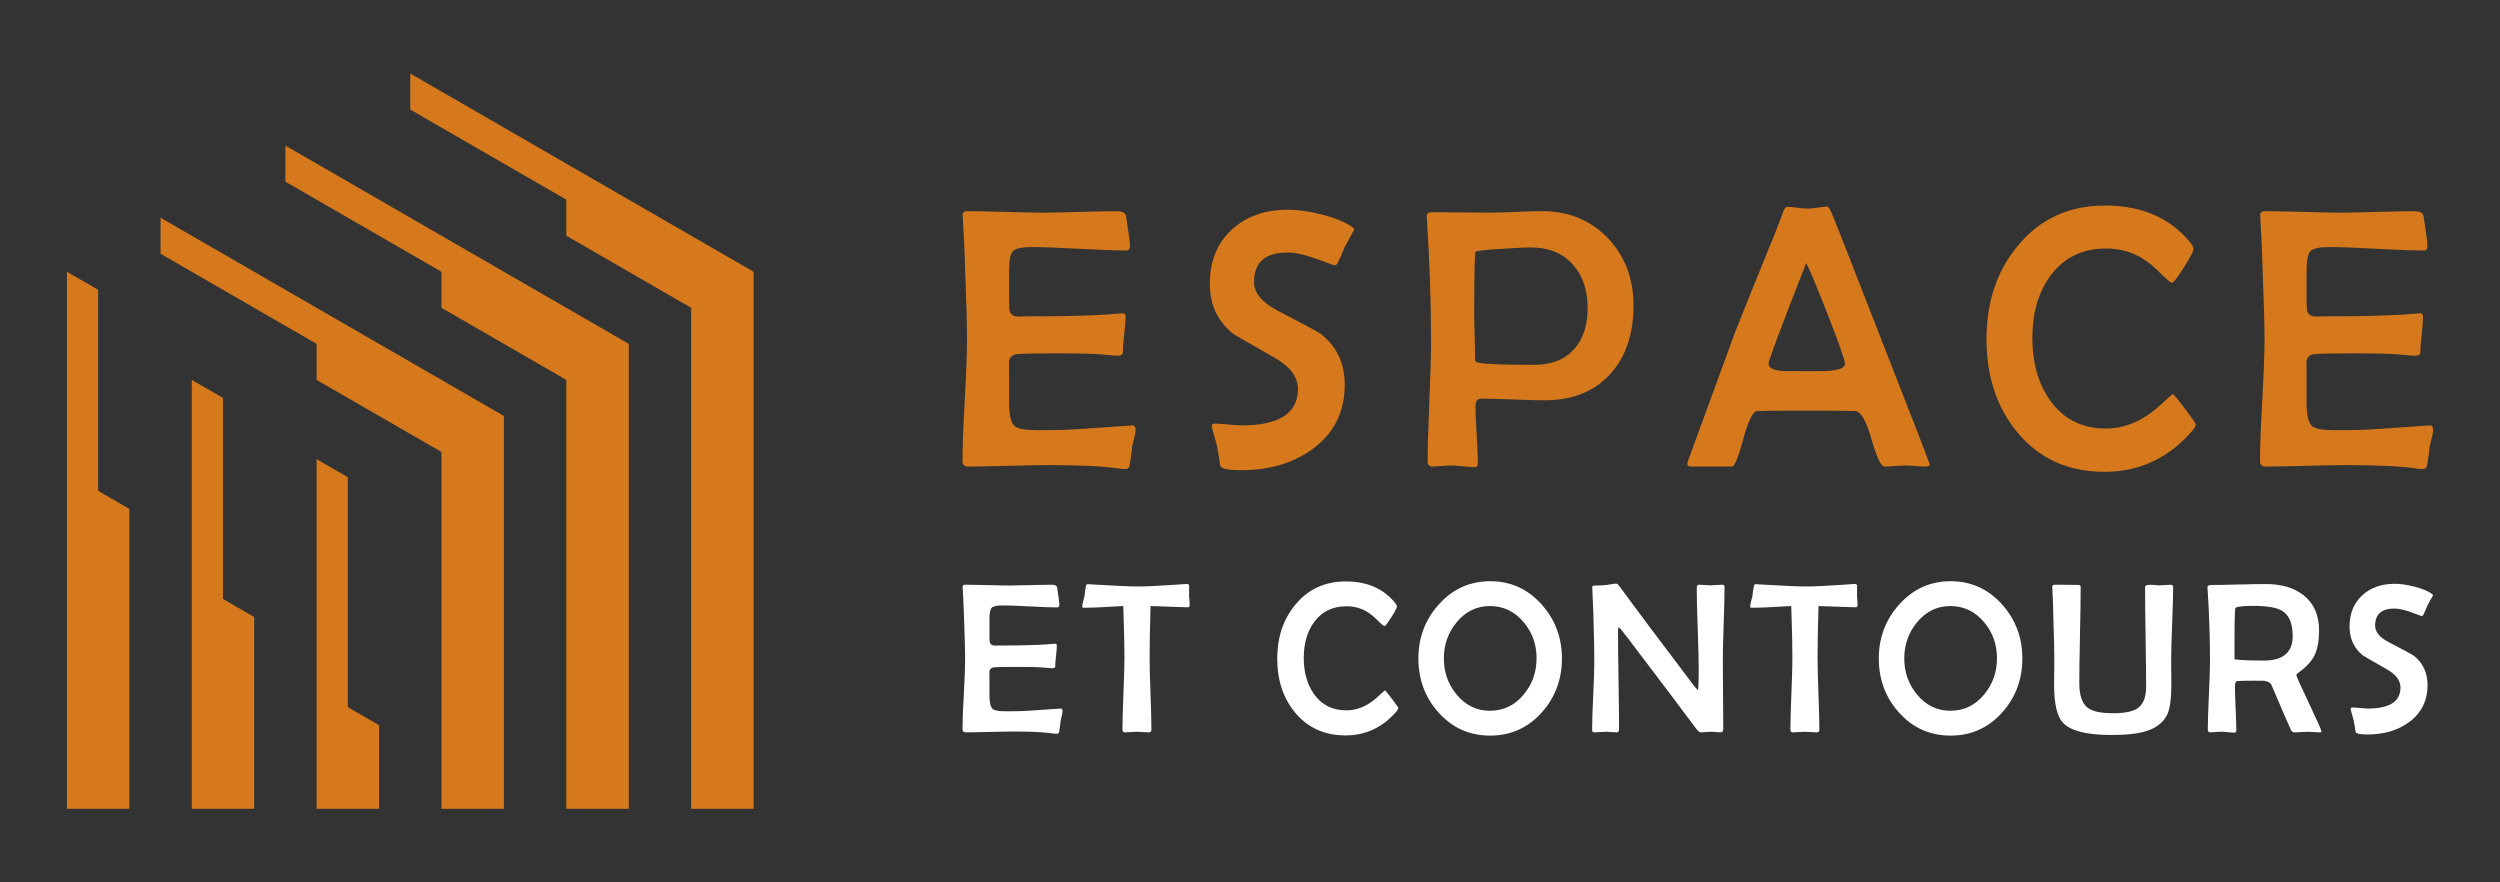 <?xml version="1.0" encoding="utf-8"?>
<!-- Generator: Adobe Illustrator 16.0.0, SVG Export Plug-In . SVG Version: 6.00 Build 0)  -->
<!DOCTYPE svg PUBLIC "-//W3C//DTD SVG 1.1//EN" "http://www.w3.org/Graphics/SVG/1.1/DTD/svg11.dtd">
<svg version="1.1" id="Calque_1" xmlns="http://www.w3.org/2000/svg" xmlns:xlink="http://www.w3.org/1999/xlink" x="0px" y="0px"
	 width="170px" height="60px" viewBox="0 0 170 60" enable-background="new 0 0 170 60" xml:space="preserve">
<rect x="0" y="0" width="170" height="60" fill="#333333" stroke="none"/>
<g>
	<g>
		<g>
			<path fill="#D6791C" d="M77.22,29.24c0,0.131-0.032,0.322-0.099,0.568c-0.074,0.314-0.12,0.502-0.136,0.57
				c-0.025,0.295-0.084,0.729-0.173,1.297c-0.043,0.148-0.148,0.223-0.321,0.223c-0.084,0-0.24-0.014-0.471-0.049
				c-1.017-0.148-2.587-0.223-4.718-0.223c-0.601,0-1.508,0.018-2.723,0.049c-1.212,0.035-2.12,0.051-2.722,0.051
				c-0.271,0-0.408-0.119-0.408-0.359c0-0.922,0.05-2.313,0.154-4.166c0.104-1.85,0.155-3.24,0.155-4.162
				c0-0.939-0.049-2.693-0.148-5.262c-0.017-0.658-0.062-1.645-0.137-2.957l-0.012-0.176c-0.01-0.188,0.099-0.283,0.321-0.283
				c0.577,0,1.443,0.018,2.599,0.049c1.154,0.035,2.022,0.051,2.599,0.051c0.555,0,1.381-0.016,2.481-0.051
				c1.104-0.031,1.93-0.049,2.483-0.049c0.386,0,0.596,0.121,0.631,0.361c0.174,1.088,0.26,1.764,0.26,2.027
				c0,0.191-0.091,0.285-0.272,0.285c-0.702,0-1.763-0.039-3.188-0.117c-1.423-0.078-2.493-0.117-3.21-0.117
				c-0.678,0-1.104,0.09-1.282,0.271c-0.178,0.184-0.267,0.631-0.267,1.35v1.844c0,0.504,0.012,0.797,0.037,0.879
				c0.076,0.256,0.29,0.383,0.646,0.383c0.1,0,0.237-0.004,0.42-0.014c0.188,0,0.33,0,0.421,0c1.617,0,3.07-0.025,4.356-0.086
				c0.505-0.014,1.099-0.057,1.783-0.123c0.173-0.016,0.26,0.059,0.26,0.223c0,0.264-0.032,0.67-0.094,1.215
				c-0.062,0.543-0.092,0.953-0.092,1.225c0,0.146-0.124,0.223-0.37,0.223c-0.1,0-0.469-0.031-1.104-0.088
				c-0.462-0.049-1.501-0.074-3.118-0.074c-1.361,0-2.225,0.018-2.586,0.051c-0.331,0.023-0.521,0.197-0.57,0.52
				c0.009-0.057,0.012,0.26,0.012,0.953v1.83c0,0.859,0.134,1.396,0.398,1.609c0.204,0.176,0.72,0.262,1.546,0.262l1.36-0.012
				c0.579,0,2.198-0.1,4.865-0.299l0.187-0.014C77.136,28.914,77.22,29.014,77.22,29.24z"/>
			<path fill="#D6791C" d="M92.095,15.613c-0.166,0.271-0.394,0.686-0.681,1.236c-0.092,0.258-0.253,0.617-0.482,1.088
				c-0.049,0.074-0.116,0.111-0.2,0.111c0.01,0-0.389-0.146-1.192-0.438c-0.807-0.295-1.467-0.439-1.986-0.439
				c-1.52,0-2.278,0.668-2.278,2.006c0,0.74,0.531,1.391,1.596,1.941c1.791,0.932,2.78,1.469,2.971,1.609
				c1.065,0.85,1.598,1.996,1.598,3.441c0,1.848-0.732,3.305-2.19,4.369c-1.312,0.957-2.925,1.436-4.839,1.436
				c-0.894,0-1.371-0.1-1.438-0.299c-0.032-0.311-0.106-0.771-0.223-1.373c-0.064-0.246-0.168-0.617-0.31-1.111
				c-0.024-0.076-0.037-0.146-0.037-0.213c0-0.115,0.063-0.174,0.186-0.174c0.198,0,0.503,0.021,0.91,0.063
				c0.408,0.041,0.716,0.061,0.923,0.061c2.558,0,3.837-0.824,3.837-2.473c0-0.809-0.518-1.512-1.549-2.105
				c-1.879-1.07-2.843-1.631-2.882-1.67c-1.041-0.844-1.561-1.973-1.561-3.391c0-1.537,0.505-2.766,1.511-3.689
				c0.98-0.889,2.251-1.338,3.813-1.338c0.658,0,1.417,0.109,2.275,0.322c0.934,0.24,1.636,0.529,2.105,0.867
				C92.011,15.484,92.052,15.539,92.095,15.613z"/>
			<path fill="#D6791C" d="M111.077,20.773c0,1.939-0.524,3.49-1.57,4.652c-1.081,1.197-2.581,1.795-4.495,1.795
				c-0.47,0-1.183-0.02-2.136-0.057c-0.951-0.037-1.667-0.055-2.146-0.055c-0.265,0-0.396,0.17-0.396,0.508
				c0,0.438,0.027,1.094,0.082,1.969c0.052,0.873,0.079,1.529,0.079,1.967c0,0.141-0.079,0.211-0.234,0.211
				c-0.175,0-0.437-0.018-0.787-0.055c-0.352-0.037-0.611-0.057-0.784-0.057c-0.148,0-0.369,0.012-0.659,0.035
				c-0.286,0.025-0.501,0.039-0.642,0.039c-0.206,0-0.31-0.127-0.31-0.385c0-0.896,0.039-2.256,0.118-4.07
				c0.077-1.816,0.116-3.176,0.116-4.084c0-2.576-0.094-5.338-0.284-8.293l-0.013-0.184c-0.007-0.184,0.1-0.275,0.322-0.275
				c0.445,0,1.115,0.004,2.011,0.012c0.896,0.01,1.57,0.014,2.023,0.014c0.389,0,0.97-0.016,1.746-0.051
				c0.774-0.031,1.355-0.049,1.744-0.049c1.823,0,3.322,0.621,4.495,1.857C110.503,17.43,111.077,18.949,111.077,20.773z
				 M107.958,20.957c0-1.236-0.334-2.225-1.002-2.969c-0.692-0.775-1.649-1.164-2.872-1.164c-0.378,0-1.056,0.033-2.028,0.1
				c-1.115,0.066-1.689,0.133-1.722,0.197c-0.057,0.1-0.087,1.52-0.087,4.258c0,0.346,0.01,0.867,0.032,1.561
				c0.021,0.693,0.029,1.213,0.029,1.559c0,0.074,0.093,0.133,0.272,0.172c0.455,0.092,1.712,0.137,3.775,0.137
				c1.155,0,2.056-0.359,2.698-1.076C107.656,23.047,107.958,22.123,107.958,20.957z"/>
			<path fill="#D6791C" d="M131.223,31.576c0,0.1-0.099,0.15-0.297,0.15c-0.156,0-0.386-0.014-0.686-0.039
				c-0.302-0.023-0.532-0.035-0.688-0.035c-0.156,0-0.394,0.012-0.705,0.035c-0.313,0.025-0.549,0.039-0.704,0.039
				c-0.233,0-0.527-0.623-0.887-1.875c-0.357-1.25-0.724-1.883-1.096-1.9c-0.304-0.016-1.101-0.025-2.39-0.025h-1.954
				c-1.362,0-2.137,0.01-2.328,0.025c-0.296,0.025-0.612,0.66-0.946,1.906s-0.592,1.869-0.772,1.869h-2.785
				c-0.165,0-0.247-0.057-0.247-0.174c0-0.082,0.057-0.268,0.173-0.557l3.033-8.291c0.255-0.668,1.031-2.596,2.325-5.781
				c0.231-0.527,0.543-1.324,0.942-2.391c0.099-0.311,0.205-0.469,0.321-0.469c0.156,0,0.386,0.021,0.693,0.063
				c0.303,0.041,0.536,0.061,0.691,0.061c0.148,0,0.374-0.021,0.676-0.066c0.3-0.045,0.522-0.07,0.661-0.07
				c0.073,0,0.178,0.154,0.312,0.459c0.197,0.463,1.174,2.951,2.931,7.465C129.98,28.32,131.223,31.52,131.223,31.576z
				 M125.456,24.746c0-0.238-0.371-1.313-1.115-3.219c-0.718-1.848-1.225-3.061-1.521-3.639c-1.707,4.357-2.563,6.639-2.563,6.844
				c0,0.281,0.314,0.445,0.942,0.496c0.032,0.008,0.436,0.012,1.212,0.012h1.273C124.865,25.24,125.456,25.078,125.456,24.746z"/>
			<path fill="#D6791C" d="M149.315,28.867c0,0.098-0.077,0.24-0.236,0.422c-1.607,1.863-3.602,2.795-5.976,2.795
				c-2.477,0-4.457-0.902-5.941-2.709c-1.386-1.684-2.081-3.785-2.081-6.313c0-2.525,0.708-4.639,2.117-6.336
				c1.503-1.832,3.486-2.75,5.955-2.75c2.497,0,4.435,0.848,5.803,2.539c0.134,0.174,0.198,0.316,0.198,0.434
				c0,0.141-0.218,0.557-0.655,1.244c-0.438,0.689-0.7,1.033-0.793,1.033c-0.105,0-0.357-0.203-0.753-0.605
				c-0.488-0.498-0.945-0.869-1.376-1.115c-0.71-0.404-1.491-0.607-2.351-0.607c-1.635,0-2.903,0.623-3.812,1.871
				c-0.809,1.113-1.214,2.516-1.214,4.207s0.4,3.107,1.202,4.244c0.907,1.279,2.174,1.92,3.799,1.92
				c0.809,0,1.589-0.203,2.337-0.609c0.498-0.262,1-0.637,1.512-1.125c0.428-0.402,0.664-0.605,0.705-0.605
				c0.05,0,0.322,0.326,0.816,0.984C149.067,28.441,149.315,28.803,149.315,28.867z"/>
			<path fill="#D6791C" d="M165.451,29.24c0,0.131-0.033,0.322-0.1,0.568c-0.075,0.314-0.119,0.502-0.137,0.57
				c-0.024,0.295-0.081,0.729-0.173,1.297c-0.039,0.148-0.148,0.223-0.321,0.223c-0.081,0-0.24-0.014-0.47-0.049
				c-1.015-0.148-2.588-0.223-4.716-0.223c-0.603,0-1.511,0.018-2.723,0.049c-1.212,0.035-2.12,0.051-2.724,0.051
				c-0.272,0-0.408-0.119-0.408-0.359c0-0.922,0.052-2.313,0.156-4.166c0.102-1.85,0.153-3.24,0.153-4.162
				c0-0.939-0.05-2.693-0.149-5.262c-0.017-0.658-0.062-1.645-0.136-2.957l-0.012-0.176c-0.008-0.188,0.1-0.283,0.321-0.283
				c0.579,0,1.445,0.018,2.6,0.049c1.155,0.035,2.021,0.051,2.6,0.051c0.553,0,1.381-0.016,2.481-0.051
				c1.101-0.031,1.93-0.049,2.48-0.049c0.389,0,0.6,0.121,0.632,0.361c0.173,1.088,0.26,1.764,0.26,2.027
				c0,0.191-0.089,0.285-0.272,0.285c-0.7,0-1.764-0.039-3.187-0.117c-1.425-0.078-2.492-0.117-3.213-0.117
				c-0.676,0-1.104,0.09-1.278,0.271c-0.179,0.184-0.268,0.631-0.268,1.35v1.844c0,0.504,0.012,0.797,0.036,0.879
				c0.075,0.256,0.29,0.383,0.644,0.383c0.1,0,0.24-0.004,0.421-0.014c0.19,0,0.332,0,0.421,0c1.618,0,3.069-0.025,4.358-0.086
				c0.502-0.014,1.096-0.057,1.78-0.123c0.174-0.016,0.26,0.059,0.26,0.223c0,0.264-0.029,0.67-0.091,1.215
				c-0.062,0.543-0.094,0.953-0.094,1.225c0,0.146-0.124,0.223-0.371,0.223c-0.1,0-0.466-0.031-1.102-0.088
				c-0.462-0.049-1.501-0.074-3.118-0.074c-1.364,0-2.225,0.018-2.588,0.051c-0.329,0.023-0.521,0.197-0.568,0.52
				c0.007-0.057,0.012,0.26,0.012,0.953v1.83c0,0.859,0.131,1.396,0.396,1.609c0.205,0.176,0.723,0.262,1.549,0.262l1.359-0.012
				c0.577,0,2.2-0.1,4.864-0.299l0.186-0.014C165.369,28.914,165.451,29.014,165.451,29.24z"/>
		</g>
		<g>
			<path fill="#FFFFFF" d="M72.256,48.361c0,0.076-0.019,0.186-0.058,0.33c-0.043,0.18-0.069,0.291-0.078,0.328
				c-0.015,0.172-0.047,0.422-0.1,0.752c-0.023,0.086-0.086,0.129-0.187,0.129c-0.048,0-0.139-0.01-0.271-0.029
				c-0.587-0.086-1.497-0.129-2.727-0.129c-0.349,0-0.873,0.01-1.575,0.029c-0.701,0.02-1.227,0.029-1.574,0.029
				c-0.157,0-0.236-0.07-0.236-0.209c0-0.533,0.03-1.336,0.09-2.406c0.06-1.072,0.089-1.875,0.089-2.41
				c0-0.543-0.028-1.557-0.086-3.041c-0.009-0.383-0.035-0.951-0.078-1.711l-0.008-0.1c-0.005-0.109,0.058-0.164,0.187-0.164
				c0.333,0,0.835,0.01,1.503,0.027c0.668,0.02,1.169,0.029,1.503,0.029c0.32,0,0.798-0.01,1.435-0.029
				c0.638-0.018,1.115-0.027,1.436-0.027c0.224,0,0.346,0.068,0.365,0.207c0.1,0.629,0.15,1.021,0.15,1.174
				c0,0.109-0.053,0.164-0.158,0.164c-0.405,0-1.02-0.023-1.843-0.068s-1.442-0.066-1.857-0.066c-0.391,0-0.638,0.051-0.74,0.156
				c-0.104,0.105-0.154,0.365-0.154,0.781v1.066c0,0.289,0.007,0.459,0.021,0.508c0.043,0.146,0.167,0.221,0.372,0.221
				c0.058,0,0.139-0.002,0.244-0.006c0.108,0,0.189,0,0.242,0c0.936,0,1.775-0.018,2.52-0.051c0.292-0.01,0.635-0.033,1.031-0.072
				c0.1-0.01,0.15,0.033,0.15,0.129c0,0.154-0.019,0.387-0.054,0.701c-0.036,0.316-0.054,0.553-0.054,0.709
				c0,0.086-0.072,0.129-0.215,0.129c-0.058,0-0.271-0.018-0.637-0.051c-0.268-0.027-0.868-0.043-1.805-0.043
				c-0.787,0-1.285,0.01-1.495,0.029c-0.191,0.014-0.301,0.115-0.329,0.301c0.004-0.033,0.007,0.15,0.007,0.551v1.061
				c0,0.496,0.076,0.805,0.229,0.93c0.119,0.1,0.418,0.15,0.895,0.15l0.786-0.008c0.335,0,1.272-0.057,2.813-0.172l0.106-0.006
				C72.208,48.174,72.256,48.232,72.256,48.361z"/>
			<path fill="#FFFFFF" d="M80.9,41.111c0,0.125-0.043,0.186-0.129,0.186c-0.134,0-0.978-0.027-2.534-0.086
				c-0.042,1.457-0.063,2.623-0.063,3.5c0,0.551,0.021,1.373,0.061,2.471s0.061,1.92,0.061,2.469c0,0.1-0.069,0.15-0.207,0.15
				c-0.086,0-0.217-0.008-0.394-0.021c-0.177-0.016-0.311-0.021-0.401-0.021c-0.086,0-0.216,0.006-0.393,0.021
				c-0.177,0.014-0.309,0.021-0.395,0.021c-0.119,0-0.179-0.061-0.179-0.18c0-0.543,0.022-1.361,0.067-2.451
				c0.046-1.09,0.068-1.908,0.068-2.459c0-0.848-0.026-2.016-0.079-3.5c-1.23,0.076-2.133,0.115-2.704,0.115
				c-0.058,0-0.086-0.023-0.086-0.072c0-0.084,0.021-0.209,0.064-0.371c0.052-0.211,0.083-0.334,0.093-0.373
				c0.01-0.166,0.043-0.396,0.101-0.693c0.023-0.063,0.064-0.094,0.121-0.094l0.086,0.008c1.689,0.1,2.803,0.15,3.342,0.15
				c0.478,0,1.258-0.035,2.341-0.107c0.739-0.047,1.047-0.072,0.923-0.072c0.124,0,0.193,0.043,0.208,0.129
				c-0.01-0.051-0.015,0.18-0.015,0.695c0,0.061,0.007,0.158,0.021,0.289S80.9,41.045,80.9,41.111z"/>
			<path fill="#FFFFFF" d="M95.084,48.146c0,0.059-0.046,0.139-0.136,0.244c-0.931,1.078-2.083,1.617-3.457,1.617
				c-1.432,0-2.576-0.523-3.436-1.568c-0.801-0.973-1.202-2.189-1.202-3.648c0-1.461,0.408-2.682,1.224-3.664
				c0.869-1.061,2.017-1.59,3.442-1.59c1.446,0,2.564,0.49,3.356,1.467c0.076,0.102,0.115,0.184,0.115,0.25
				c0,0.082-0.127,0.322-0.38,0.721c-0.252,0.398-0.405,0.598-0.458,0.598c-0.062,0-0.207-0.117-0.437-0.352
				c-0.281-0.285-0.546-0.5-0.794-0.645c-0.411-0.232-0.864-0.35-1.36-0.35c-0.944,0-1.68,0.359-2.203,1.08
				c-0.469,0.645-0.702,1.455-0.702,2.434s0.231,1.797,0.694,2.455c0.524,0.74,1.257,1.109,2.196,1.109
				c0.468,0,0.92-0.117,1.354-0.352c0.286-0.152,0.577-0.369,0.873-0.65c0.248-0.234,0.384-0.352,0.408-0.352
				c0.028,0,0.186,0.191,0.472,0.568C94.94,47.9,95.084,48.109,95.084,48.146z"/>
			<path fill="#FFFFFF" d="M106.211,44.775c0,1.418-0.453,2.637-1.359,3.658c-0.945,1.059-2.119,1.588-3.521,1.588
				c-1.408,0-2.582-0.527-3.521-1.582c-0.907-1.016-1.359-2.236-1.359-3.664c0-1.412,0.457-2.631,1.373-3.656
				c0.945-1.064,2.114-1.596,3.508-1.596c1.397,0,2.568,0.531,3.513,1.596C105.756,42.141,106.211,43.359,106.211,44.775z
				 M104.487,44.754c0-0.934-0.292-1.748-0.873-2.439c-0.611-0.734-1.377-1.104-2.298-1.104c-0.911,0-1.671,0.373-2.276,1.117
				c-0.572,0.697-0.858,1.514-0.858,2.447c0,0.932,0.286,1.744,0.858,2.441c0.605,0.744,1.365,1.115,2.276,1.115
				c0.926,0,1.693-0.371,2.305-1.115C104.198,46.52,104.487,45.699,104.487,44.754z"/>
			<path fill="#FFFFFF" d="M117.268,39.916c0,0.549-0.02,1.377-0.058,2.484c-0.038,1.105-0.058,1.936-0.058,2.49
				c0,0.52,0.005,1.299,0.015,2.338c0.01,1.037,0.015,1.816,0.015,2.336c0,0.156-0.061,0.236-0.18,0.236
				c-0.07,0-0.178-0.008-0.321-0.021c-0.144-0.016-0.251-0.021-0.322-0.021c-0.076,0-0.193,0.006-0.351,0.021
				c-0.157,0.014-0.274,0.021-0.351,0.021c-0.086,0-0.188-0.08-0.308-0.236c-1.031-1.389-2.593-3.459-4.688-6.213
				c-0.325-0.42-0.514-0.654-0.566-0.701c-0.047,0-0.071,0.098-0.071,0.293c0,0.734,0.012,1.838,0.036,3.311
				c0.023,1.473,0.035,2.574,0.035,3.311c0,0.156-0.047,0.236-0.143,0.236c-0.081,0-0.205-0.008-0.372-0.021
				c-0.167-0.016-0.291-0.021-0.372-0.021c-0.086,0-0.214,0.006-0.383,0.021c-0.169,0.014-0.297,0.021-0.383,0.021
				c-0.119,0-0.179-0.049-0.179-0.145c0-0.523,0.024-1.316,0.075-2.371c0.05-1.057,0.075-1.852,0.075-2.381
				c0-0.578-0.021-1.617-0.064-3.119c-0.01-0.393-0.034-0.979-0.072-1.762l-0.007-0.092c-0.005-0.072,0.053-0.109,0.172-0.115
				c0.311-0.004,0.553-0.014,0.729-0.029c0.067-0.004,0.193-0.023,0.38-0.057c0.157-0.029,0.281-0.043,0.371-0.043
				c0.043,0,0.117,0.07,0.223,0.207c1.098,1.508,2.776,3.75,5.038,6.729c0.101,0.123,0.193,0.23,0.279,0.322
				c0.033-0.201,0.05-0.658,0.05-1.375c0-0.619-0.022-1.551-0.067-2.791c-0.046-1.24-0.068-2.168-0.068-2.783
				c0-0.158,0.048-0.236,0.144-0.236c0.086,0,0.216,0.006,0.391,0.021c0.173,0.014,0.303,0.021,0.389,0.021
				c0.091,0,0.228-0.008,0.408-0.021c0.182-0.016,0.317-0.021,0.408-0.021C117.217,39.76,117.268,39.813,117.268,39.916z"/>
			<path fill="#FFFFFF" d="M126.32,41.111c0,0.125-0.043,0.186-0.129,0.186c-0.133,0-0.979-0.027-2.533-0.086
				c-0.043,1.457-0.064,2.623-0.064,3.5c0,0.551,0.021,1.373,0.062,2.471c0.04,1.098,0.061,1.92,0.061,2.469
				c0,0.1-0.069,0.15-0.208,0.15c-0.086,0-0.217-0.008-0.394-0.021c-0.176-0.016-0.31-0.021-0.4-0.021
				c-0.086,0-0.218,0.006-0.395,0.021c-0.176,0.014-0.307,0.021-0.393,0.021c-0.119,0-0.179-0.061-0.179-0.18
				c0-0.543,0.022-1.361,0.067-2.451c0.046-1.09,0.068-1.908,0.068-2.459c0-0.848-0.026-2.016-0.079-3.5
				c-1.23,0.076-2.133,0.115-2.705,0.115c-0.058,0-0.086-0.023-0.086-0.072c0-0.084,0.021-0.209,0.063-0.371
				c0.053-0.211,0.084-0.334,0.094-0.373c0.01-0.166,0.043-0.396,0.101-0.693c0.023-0.063,0.064-0.094,0.121-0.094l0.086,0.008
				c1.688,0.1,2.803,0.15,3.343,0.15c0.477,0,1.258-0.035,2.34-0.107c0.74-0.047,1.047-0.072,0.924-0.072
				c0.123,0,0.192,0.043,0.207,0.129c-0.01-0.051-0.015,0.18-0.015,0.695c0,0.061,0.007,0.158,0.021,0.289
				S126.32,41.045,126.32,41.111z"/>
			<path fill="#FFFFFF" d="M137.52,44.775c0,1.418-0.453,2.637-1.359,3.658c-0.944,1.059-2.118,1.588-3.521,1.588
				c-1.407,0-2.581-0.527-3.521-1.582c-0.907-1.016-1.36-2.236-1.36-3.664c0-1.412,0.458-2.631,1.375-3.656
				c0.944-1.064,2.113-1.596,3.506-1.596c1.398,0,2.57,0.531,3.515,1.596C137.064,42.141,137.52,43.359,137.52,44.775z
				 M135.795,44.754c0-0.934-0.291-1.748-0.873-2.439c-0.61-0.734-1.377-1.104-2.298-1.104c-0.911,0-1.669,0.373-2.275,1.117
				c-0.572,0.697-0.859,1.514-0.859,2.447c0,0.932,0.287,1.744,0.859,2.441c0.606,0.744,1.364,1.115,2.275,1.115
				c0.926,0,1.694-0.371,2.305-1.115C135.506,46.52,135.795,45.699,135.795,44.754z"/>
			<path fill="#FFFFFF" d="M147.773,39.916c0,0.555-0.022,1.383-0.067,2.486c-0.046,1.105-0.068,1.934-0.068,2.488
				c0,0.182,0.003,0.451,0.007,0.813c0.005,0.359,0.008,0.627,0.008,0.805c0,0.996-0.093,1.689-0.278,2.076
				c-0.287,0.592-0.842,0.992-1.668,1.201c-0.506,0.129-1.219,0.193-2.141,0.193c-1.669,0-2.765-0.277-3.284-0.83
				c-0.401-0.43-0.602-1.287-0.602-2.576c0-0.158,0.002-0.424,0.007-0.799c0.005-0.373,0.008-0.668,0.008-0.883
				c0-0.564-0.024-1.602-0.072-3.113c0-0.391-0.021-0.977-0.064-1.754c-0.005-0.057-0.007-0.094-0.007-0.113
				c0-0.102,0.063-0.15,0.187-0.15c0.195,0,0.461,0.002,0.794,0.006c0.387,0.006,0.649,0.008,0.788,0.008
				c0.109,0,0.164,0.043,0.164,0.129c0,0.725-0.015,1.814-0.046,3.271c-0.031,1.455-0.047,2.545-0.047,3.27
				c0,0.82,0.183,1.377,0.551,1.668c0.315,0.258,0.895,0.387,1.739,0.387c0.769,0,1.314-0.105,1.639-0.314
				c0.41-0.264,0.615-0.756,0.615-1.475c0-0.754-0.012-1.887-0.035-3.396c-0.024-1.51-0.036-2.643-0.036-3.396
				c0-0.076,0.069-0.123,0.208-0.143c0.1-0.014,0.243-0.014,0.43,0c0.219,0.02,0.323,0.029,0.314,0.029
				c0.086,0,0.216-0.008,0.39-0.021c0.175-0.016,0.305-0.021,0.391-0.021C147.714,39.76,147.773,39.813,147.773,39.916z"/>
			<path fill="#FFFFFF" d="M157.865,49.742c0,0.039-0.039,0.059-0.114,0.059c-0.091,0-0.229-0.008-0.415-0.021
				c-0.187-0.016-0.325-0.021-0.416-0.021c-0.1,0-0.248,0.006-0.446,0.021c-0.198,0.014-0.348,0.021-0.448,0.021
				c-0.109,0-0.193-0.061-0.25-0.18c-0.152-0.324-0.587-1.328-1.302-3.014c-0.072-0.172-0.246-0.277-0.523-0.314
				c-0.063-0.004-0.278-0.006-0.65-0.006c-0.658,0-1.05,0.008-1.175,0.027c-0.1,0.014-0.15,0.137-0.15,0.365
				c0,0.334,0.016,0.834,0.047,1.5c0.031,0.664,0.047,1.162,0.047,1.492c0,0.1-0.048,0.15-0.144,0.15s-0.239-0.012-0.433-0.033
				s-0.34-0.031-0.44-0.031c-0.081,0-0.205,0.006-0.372,0.021c-0.166,0.014-0.291,0.021-0.372,0.021
				c-0.119,0-0.179-0.057-0.179-0.166c0-0.529,0.025-1.324,0.075-2.385c0.05-1.063,0.075-1.859,0.075-2.389
				c0-1.508-0.055-3.115-0.165-4.822l-0.007-0.115c-0.005-0.096,0.096-0.143,0.301-0.143c0.41,0,1.024-0.012,1.843-0.033
				s1.431-0.031,1.835-0.031c1.06,0,1.909,0.252,2.549,0.758c0.706,0.559,1.06,1.35,1.06,2.377c0,0.705-0.096,1.262-0.287,1.666
				c-0.2,0.43-0.573,0.838-1.116,1.225c-0.091,0.063-0.137,0.121-0.137,0.18c0,0.066,0.286,0.701,0.855,1.902
				C157.58,49.027,157.865,49.666,157.865,49.742z M155.904,43.252c0-0.863-0.248-1.441-0.744-1.732
				c-0.368-0.215-1.028-0.322-1.982-0.322c-0.772,0-1.167,0.063-1.182,0.186c-0.033,0.258-0.05,0.947-0.05,2.068v1.367
				c0.015,0.01,0.046,0.02,0.093,0.029c0.086,0.01,0.228,0.021,0.423,0.035c0.453,0.025,0.942,0.037,1.467,0.037
				C155.246,44.92,155.904,44.363,155.904,43.252z"/>
			<path fill="#FFFFFF" d="M165.45,40.482c-0.096,0.156-0.227,0.396-0.394,0.715c-0.053,0.148-0.146,0.357-0.279,0.631
				c-0.028,0.043-0.066,0.064-0.114,0.064c0.005,0-0.226-0.086-0.691-0.254c-0.465-0.17-0.848-0.256-1.147-0.256
				c-0.879,0-1.317,0.387-1.317,1.16c0,0.43,0.309,0.803,0.923,1.123c1.036,0.541,1.607,0.85,1.718,0.932
				c0.616,0.49,0.923,1.154,0.923,1.988c0,1.068-0.422,1.912-1.266,2.527c-0.76,0.553-1.692,0.83-2.799,0.83
				c-0.516,0-0.792-0.057-0.83-0.172c-0.02-0.182-0.063-0.445-0.129-0.795c-0.038-0.143-0.099-0.357-0.18-0.645
				c-0.014-0.041-0.021-0.082-0.021-0.121c0-0.066,0.036-0.1,0.107-0.1c0.115,0,0.29,0.012,0.526,0.035
				c0.237,0.025,0.414,0.037,0.533,0.037c1.479,0,2.219-0.479,2.219-1.432c0-0.469-0.299-0.873-0.895-1.217
				c-1.088-0.621-1.644-0.943-1.667-0.967c-0.602-0.486-0.901-1.141-0.901-1.961c0-0.887,0.29-1.598,0.873-2.133
				c0.566-0.516,1.302-0.773,2.204-0.773c0.381,0,0.82,0.063,1.316,0.188c0.539,0.139,0.944,0.305,1.217,0.5
				C165.402,40.408,165.427,40.439,165.45,40.482z"/>
		</g>
	</g>
	<path fill-rule="evenodd" clip-rule="evenodd" fill="#D6791C" d="M13.04,25.834V55h4.245V41.957l-2.123-1.225V27.059L13.04,25.834z
		 M21.53,31.227V55h4.245v-5.689l-2.123-1.225V32.451L21.53,31.227z M30.021,30.734V55h4.245V31.225c0-1.633,0-1.307,0-2.939
		l-23.348-13.48v2.449l10.613,6.129v2.451L30.021,30.734z M38.511,25.834V55h4.245V28.285c0-1.635,0-3.27,0-4.902L19.407,9.902
		v2.451l10.613,6.127v2.451L38.511,25.834z M47.001,20.932V55h4.245V23.383c0-1.635,0-3.27,0-4.902L27.898,5v2.451l10.613,6.127
		v2.451L47.001,20.932z M8.794,55V34.605l-2.123-1.227V19.705L4.549,18.48V55H8.794z"/>
</g>
</svg>
